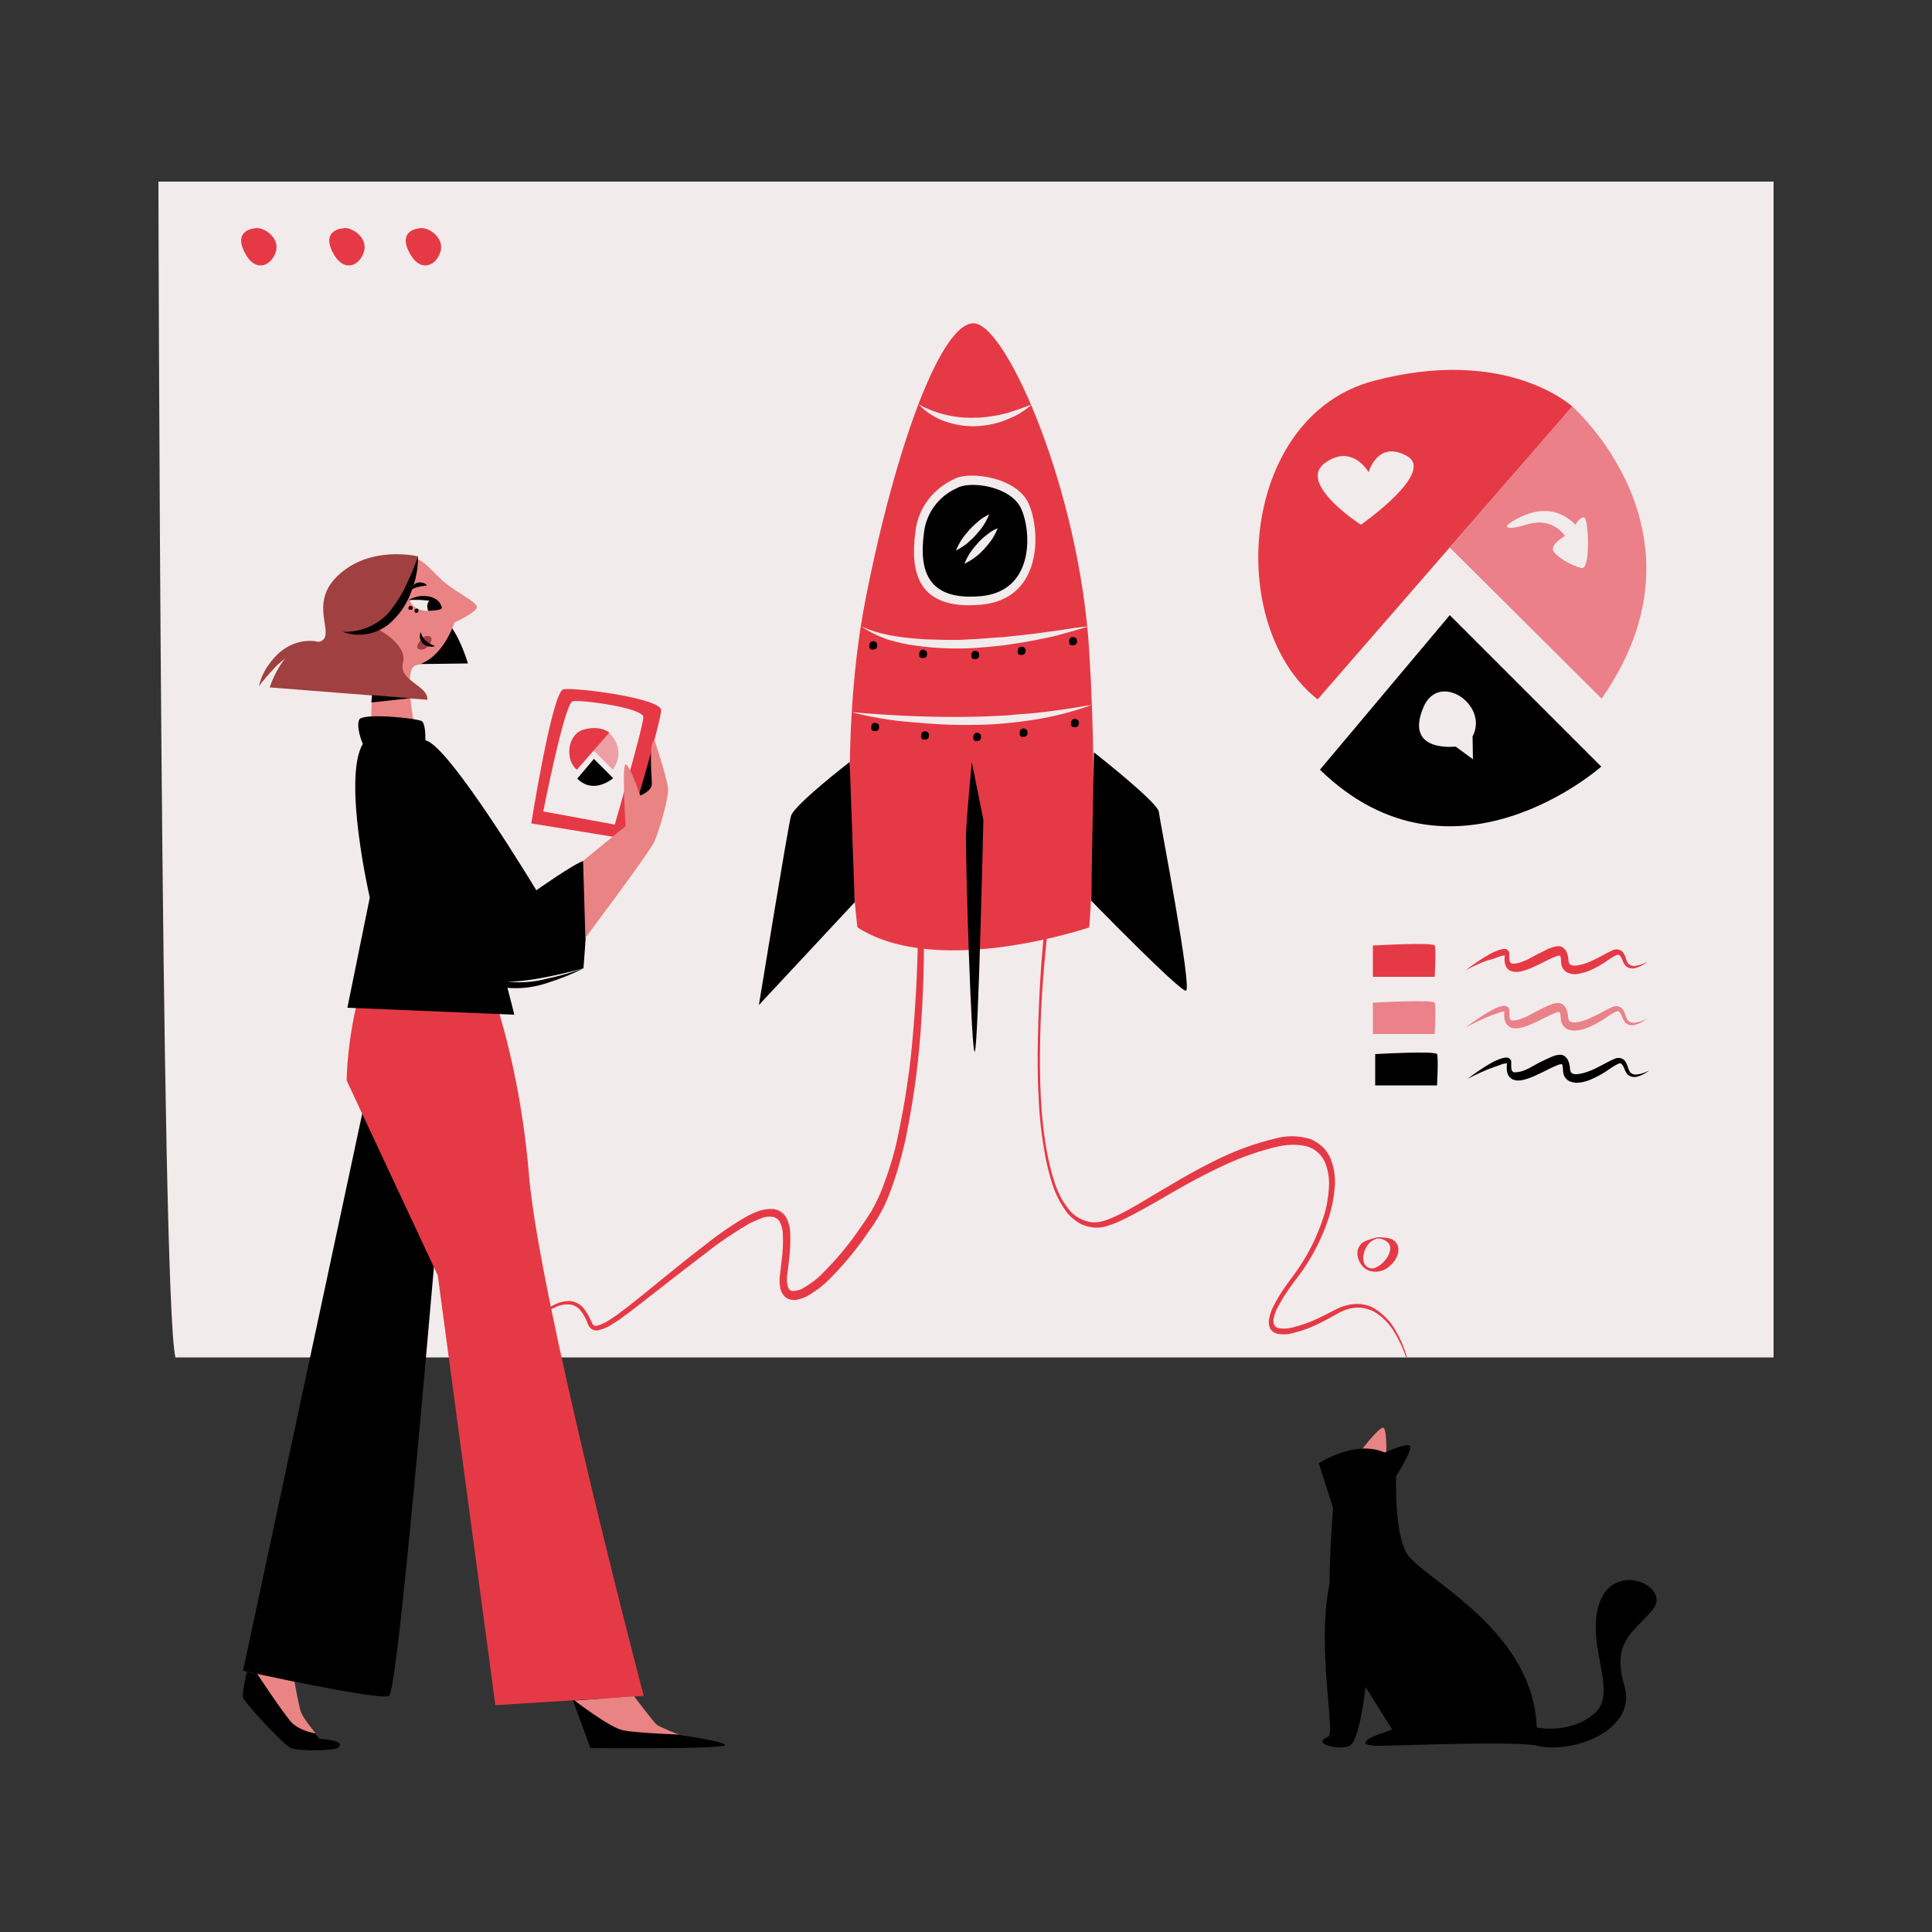 <svg transform="scale(1)" version="1.1" id="Layer_1" xmlns="http://www.w3.org/2000/svg" xmlns:xlink="http://www.w3.org/1999/xlink" x="0px" y="0px" viewBox="0 0 500 500" xml:space="preserve" class="show_show__wrapper__graphic__5Waiy "><rect x="0" y="0" width="500" height="500" fill="#333333" stroke="none"/><title>React</title><style type="text/css">
	.st0{fill:#F2EBEB;}
	.st1{fill:#e63946;}
	.st2{fill:#000001;}
	.st3{opacity:0.6;fill:#e63946;enable-background:new    ;}
	.st4{opacity:0.59;}
	.st5{fill:#EA8383;}
	.st6{fill:none;}
	.st7{fill:#A04040;}
	.st8{opacity:0.42;fill:#e63946;enable-background:new    ;}
</style><g id="screen"><g id="screen-1"><path class="st0" d="M45.4,351.3H459V47H41C41,47,41.6,335.4,45.4,351.3z"></path><path class="st1" d="M65.9,59.1c0,0-5.5,0.3-2.7,6c2.7,5.7,7.1,3.8,8.2,0S67.9,58.5,65.9,59.1z"></path><path class="st1" d="M88.7,59.1c0,0-5.5,0.3-2.7,6s7.1,3.8,8.2,0S90.7,58.5,88.7,59.1z"></path><path class="st1" d="M108.5,59.1c0,0-5.5,0.3-2.7,6s7.1,3.8,8.2,0S110.5,58.5,108.5,59.1z"></path><path class="st1" d="M363.9,351.3c-0.8-2.4-1.9-4.7-3.2-6.8c-1.3-2.1-3.1-3.9-5.2-5.1c-2.2-1.1-4.7-1.3-7-0.5
			c-0.6,0.2-1.1,0.4-1.7,0.7c-0.5,0.3-1.1,0.6-1.6,0.9c-1.1,0.6-2.2,1.2-3.4,1.8c-2.3,1.2-4.7,2.1-7.2,2.7c-1.3,0.4-2.7,0.4-4,0.2
			c-0.8-0.2-1.5-0.7-1.9-1.4c-0.3-0.7-0.4-1.5-0.3-2.2c0.2-1.3,0.6-2.6,1.3-3.8c0.6-1.1,1.2-2.3,1.9-3.3c1.4-2.2,3-4.1,4.4-6.2
			c2.8-4.1,5-8.6,6.5-13.3c0.8-2.3,1.2-4.8,1.4-7.2c0.2-2.4-0.1-4.8-1-7c-0.9-2.1-2.8-3.7-5-4.2c-2.3-0.5-4.8-0.4-7.1,0.1
			c-4.8,1.1-9.6,2.8-14.1,4.9s-9,4.5-13.3,7s-8.7,5.1-13.3,7.3c-1.2,0.6-2.4,1-3.6,1.4c-0.6,0.2-1.3,0.3-2,0.4c-0.3,0-0.7,0-1,0
			s-0.7,0-1-0.1c-1.3-0.2-2.6-0.6-3.7-1.4c-1.1-0.7-2.1-1.6-2.9-2.7c-1.5-2.1-2.7-4.4-3.5-6.9c-0.8-2.4-1.4-4.9-1.9-7.4
			c-0.9-5-1.5-10-1.7-15.1c-0.3-5-0.3-10.1-0.2-15.1s0.3-10.1,0.6-15.1s0.7-10.1,1.3-15.1l0.5,0.6l-32.6,1.5l0.7-0.8
			c0.1,9.2-0.2,18.4-0.9,27.6c-0.7,9.2-2,18.3-3.9,27.4c-1,4.5-2.3,9-3.9,13.3c-0.8,2.2-1.8,4.3-3,6.4s-2.6,3.9-3.9,5.8
			c-2.7,3.8-5.7,7.3-9,10.6c-1.7,1.7-3.6,3.1-5.7,4.3c-0.6,0.3-1.2,0.5-1.8,0.7c-0.7,0.2-1.4,0.3-2.1,0.2c-0.8-0.1-1.6-0.5-2.1-1.2
			c-0.5-0.6-0.8-1.3-0.9-2c-0.2-1.2-0.2-2.5,0-3.7l0.4-3.4c0.3-2.2,0.4-4.4,0.3-6.7c0-1-0.3-2.1-0.7-3c-0.4-0.8-1.1-1.4-2-1.5
			c-1-0.1-2,0-2.9,0.4c-1,0.4-2,0.8-3,1.3c-3.9,2.3-7.7,4.8-11.2,7.6c-3.7,2.8-7.3,5.6-10.9,8.4s-7.2,5.7-10.9,8.4
			c-0.9,0.7-1.9,1.3-2.9,1.9c-1,0.7-2.2,1.1-3.4,1.4c-0.4,0.1-0.7,0-1.1-0.1c-0.4-0.1-0.7-0.4-1-0.7c-0.1-0.1-0.2-0.3-0.3-0.5
			l-0.2-0.4l-0.3-0.8c-0.4-1-1-2-1.7-2.8s-1.6-1.3-2.7-1.4c-1.1-0.1-2.2,0.1-3.2,0.5c-2.1,0.9-4,2.1-5.8,3.5
			c-3.5,2.9-6.9,6.1-9.9,9.5l-0.1-0.1c3-3.5,6.2-6.8,9.7-9.8c1.8-1.5,3.7-2.8,5.9-3.8c1.1-0.5,2.3-0.7,3.5-0.7
			c1.3,0.1,2.4,0.7,3.3,1.6c0.8,0.9,1.4,1.9,1.9,3l0.4,0.8l0.2,0.4l0.1,0.3c0.3,0.3,0.7,0.4,1.1,0.3c1-0.3,2-0.7,2.9-1.3
			c0.9-0.6,1.9-1.2,2.8-1.9c3.7-2.7,7.2-5.7,10.7-8.5s7.1-5.8,10.8-8.6c3.6-2.9,7.4-5.6,11.4-7.9c1.1-0.6,2.1-1.1,3.3-1.5
			s2.5-0.6,3.8-0.5c1.5,0.2,2.7,1.1,3.4,2.4c0.5,1.2,0.9,2.4,0.9,3.7c0.1,2.4,0,4.7-0.3,7.1l-0.4,3.4c-0.2,1-0.2,2.1,0,3.1
			c0.1,0.4,0.2,0.8,0.5,1.1c0.2,0.3,0.5,0.4,0.8,0.4c0.9,0,1.9-0.2,2.7-0.7c1.9-1.1,3.7-2.4,5.2-4c3.2-3.2,6.1-6.6,8.7-10.3
			c1.3-1.8,2.6-3.7,3.8-5.6c1.1-2,2.1-4,2.9-6.1c1.6-4.2,3-8.6,3.9-13c1.9-8.9,3.3-18,4-27.1c0.8-9.1,1.2-18.3,1.3-27.4v-0.7h0.7
			l32.6-1.1h0.6l-0.1,0.6c-1.2,10-2,20-2.2,30.1s0,20.2,1.9,30.1c0.5,2.5,1.1,4.9,1.9,7.3s1.9,4.6,3.4,6.5c1.4,2,3.6,3.2,6,3.6
			c2.4,0.3,4.7-0.8,6.9-1.8c4.5-2.2,8.7-5,13.1-7.5c4.3-2.6,8.8-5.1,13.4-7.3c4.6-2.2,9.4-3.9,14.4-5.1c2.6-0.7,5.3-0.7,7.9-0.1
			c1.4,0.3,2.6,1,3.7,1.9s1.9,2,2.5,3.3c1,2.5,1.4,5.2,1.1,7.8c-0.2,2.6-0.7,5.1-1.5,7.6c-1.6,4.9-3.9,9.5-6.8,13.7
			c-1.5,2.1-3.1,4-4.4,6.1c-0.7,1-1.3,2.1-1.9,3.2c-0.6,1-1,2.2-1.2,3.3c-0.2,1.1,0.2,2,1.2,2.3c1.1,0.2,2.3,0.2,3.5-0.1
			c2.4-0.6,4.8-1.4,7-2.5c1.1-0.5,2.2-1.1,3.4-1.7c1.1-0.6,2.3-1.2,3.5-1.5c1.3-0.4,2.6-0.5,3.9-0.4s2.6,0.5,3.7,1.2
			c2.2,1.4,4,3.2,5.3,5.5c1.3,2.2,2.3,4.5,3,7L363.9,351.3z"></path><path class="st1" d="M356.5,320.5c-1.1,0.3-2,0.9-2.6,1.8c-0.5,0.7-0.9,1.6-1,2.4c-0.2,1-0.1,2,0.5,2.8c0.7,0.8,1.8,1,2.7,0.5
			c0.9-0.4,1.7-1,2.3-1.8c0.6-0.7,1.1-1.5,1.3-2.4c0.1-0.2,0.1-0.4,0.1-0.6s0-0.3,0-0.5c-0.1-0.4-0.2-0.7-0.5-1
			C358.7,321,357.6,320.5,356.5,320.5z M356.5,320.2c1.2,0,2.4,0.1,3.5,0.4c0.7,0.3,1.3,0.8,1.6,1.5c0.2,0.4,0.3,0.8,0.3,1.2
			c0,0.4,0,0.7-0.1,1.1c-0.4,1.3-1.1,2.4-2.1,3.2c-0.9,0.9-2.1,1.4-3.4,1.5s-2.5-0.3-3.4-1.1c-0.9-0.9-1.5-2.1-1.6-3.3
			c-0.1-0.7,0.1-1.4,0.4-2s0.8-1.1,1.4-1.4C354.2,320.8,355.3,320.5,356.5,320.2L356.5,320.2z"></path><path class="st1" d="M221.9,240c0,0-5.7-45.1,2.1-84.9s19.8-72.4,28.3-71.4c8.5,1,27.1,43.6,29.6,84.9s0,71.4,0,71.4
			S242.7,253.4,221.9,240z"></path><path class="st0" d="M246.9,124c-5.5,2.5-9.4,7.7-10,13.7c-1.4,10.6,0.7,20.2,16.9,18.8s15.5-19.3,12.4-26.2
			S250.6,121.8,246.9,124z"></path><path class="st2" d="M247.7,126.3c-4.8,2.1-8.1,6.6-8.6,11.8c-1.2,9.1,0.6,17.4,14.6,16.2c14-1.2,13.3-16.6,10.6-22.6
			S250.9,124.4,247.7,126.3z"></path><path class="st2" d="M196.4,260.1l24.8-26.6l-1.3-36.3c0,0-14.4,11.1-15.2,14S196.4,260.1,196.4,260.1z"></path><path class="st2" d="M283.1,194.7c0,0,16.5,12.9,16.8,15.4s8.8,46.3,7,46.3s-24.5-23.3-24.5-23.3L283.1,194.7z"></path><path class="st2" d="M251.5,197.2c0,0-1.3,13.6-1.5,18.5s1.4,58.8,2.3,56.4s2.2-59.9,2.2-59.9L251.5,197.2z"></path><path class="st0" d="M220.3,184.3c10.4,0.9,20.8,1.4,31.2,1.2l3.9-0.1l3.9-0.2c1.3,0,2.6-0.2,3.9-0.3s2.6-0.2,3.9-0.3
			c5.2-0.5,10.3-1.3,15.5-2.2c-4.9,1.8-10,3.1-15.2,3.9c-5.2,0.8-10.4,1.3-15.7,1.3c-5.3,0.1-10.5-0.2-15.7-0.7
			C230.6,186.5,225.4,185.6,220.3,184.3z"></path><path class="st0" d="M222.9,162.1c4.5,2.1,9.5,2.8,14.4,3.2c1.2,0.1,2.4,0.2,3.7,0.2s2.4,0.1,3.7,0.1h3.7l3.7-0.2
			c2.5-0.1,4.9-0.4,7.4-0.5l7.4-0.8l7.4-1c2.5-0.4,4.9-0.8,7.4-1c-2.4,0.8-4.8,1.4-7.2,2.1s-4.9,1.1-7.3,1.6s-5,0.8-7.4,1.2
			l-3.8,0.4c-1.2,0.1-2.5,0.2-3.8,0.3c-5,0.3-10.1,0.1-15.1-0.6c-2.5-0.3-5-0.9-7.4-1.6C227.2,164.6,224.9,163.5,222.9,162.1z"></path><path class="st2" d="M225.6,166c-0.4,0.2-0.6,0.5-0.6,0.9c-0.1,0.7,0,1.3,1.1,1.2s1-1.2,0.8-1.7C226.6,166,226.1,165.8,225.6,166z
			"></path><path class="st2" d="M238.5,168.2c-0.4,0.2-0.6,0.5-0.6,0.9c-0.1,0.7,0,1.3,1.1,1.2s1-1.2,0.8-1.7
			C239.4,168.2,238.9,168,238.5,168.2z"></path><path class="st2" d="M252,168.5c-0.4,0.2-0.6,0.5-0.6,0.9c-0.1,0.7,0.1,1.3,1.1,1.2s1-1.2,0.8-1.7
			C253,168.5,252.5,168.4,252,168.5z"></path><path class="st2" d="M264,167.4c-0.4,0.2-0.6,0.5-0.6,0.9c-0.1,0.7,0,1.3,1.1,1.2s1-1.2,0.8-1.7C265,167.4,264.5,167.3,264,167.4z
			"></path><path class="st2" d="M277.3,164.9c-0.4,0.2-0.6,0.5-0.6,0.9c-0.1,0.7,0,1.3,1.1,1.2s1-1.2,0.8-1.7
			C278.3,164.9,277.7,164.8,277.3,164.9z"></path><path class="st2" d="M226.1,187.1c-0.4,0.2-0.6,0.5-0.6,0.9c-0.1,0.7,0,1.3,1.1,1.2s1-1.2,0.8-1.7
			C227.1,187.2,226.6,187,226.1,187.1z"></path><path class="st2" d="M239,189.3c-0.4,0.2-0.6,0.5-0.6,0.9c-0.1,0.7,0,1.3,1.1,1.2s1-1.2,0.8-1.7C240,189.3,239.5,189.2,239,189.3z
			"></path><path class="st2" d="M252.5,189.7c-0.4,0.2-0.6,0.5-0.6,0.9c-0.1,0.7,0.1,1.3,1.1,1.2s1-1.2,0.8-1.7
			C253.4,189.7,252.9,189.5,252.5,189.7z"></path><path class="st2" d="M264.5,188.6c-0.4,0.2-0.6,0.5-0.6,0.9c-0.1,0.7,0,1.3,1.1,1.2s1-1.2,0.8-1.7
			C265.5,188.6,265,188.4,264.5,188.6z"></path><path class="st2" d="M277.8,186.1c-0.4,0.2-0.6,0.5-0.6,0.9c-0.1,0.7,0,1.3,1.1,1.2s1-1.2,0.8-1.7
			C278.7,186.1,278.2,185.9,277.8,186.1z"></path><path class="st0" d="M247.4,142.5c0.4-1,0.9-2,1.5-2.9s1.3-1.7,2-2.5s1.5-1.5,2.3-2.2s1.8-1.3,2.8-1.8c-0.4,1-0.9,2-1.5,2.9
			s-1.3,1.7-2,2.5s-1.5,1.5-2.3,2.2C249.3,141.4,248.3,142,247.4,142.5z"></path><path class="st0" d="M249.6,145.9c0.4-1,0.9-2,1.5-2.9s1.3-1.7,2-2.5s1.5-1.5,2.3-2.1c0.8-0.7,1.8-1.3,2.8-1.7
			c-0.4,1-0.9,2-1.5,2.9c-1.2,1.7-2.6,3.3-4.3,4.6C251.6,144.8,250.6,145.4,249.6,145.9z"></path><path class="st0" d="M237.8,104.7c4.5,2.4,9.5,3.6,14.6,3.4c1.2,0,2.5-0.1,3.7-0.3c0.6-0.1,1.2-0.2,1.9-0.3s1.2-0.3,1.8-0.4
			c0.3-0.1,0.6-0.1,0.9-0.2l0.9-0.3l1.8-0.6c1.2-0.4,2.4-0.9,3.7-1.3c-1,0.8-2.1,1.6-3.2,2.3c-1.2,0.7-2.4,1.2-3.6,1.7
			c-2.5,1-5.2,1.5-7.9,1.6s-5.4-0.4-8-1.3C241.9,108.1,239.6,106.6,237.8,104.7z"></path></g><path class="st2" d="M341.6,199.2l33.6-40l39.2,39.2C414.4,198.4,375.9,232.6,341.6,199.2z"></path><path class="st3" d="M375.2,141.7l31.7-36.5c0,0,37.5,32.8,7.6,75.6L375.2,141.7z"></path><path class="st1" d="M341,181l65.9-75.8c0,0-17-15.8-51.5-6.6S316.8,161.9,341,181z"></path><path class="st1" d="M355.3,244.7c0,0,15.6-0.9,16,0s0,8.1,0,8.1h-16V244.7z"></path><path class="st1" d="M379.3,251.1c2-1.5,4-2.9,6.1-4.1c0.5-0.3,1.1-0.6,1.7-0.8c0.6-0.3,1.3-0.5,2-0.6c0.1,0,0.2,0,0.4,0
		c0.2,0,0.3,0,0.4,0.1c0.2,0.1,0.3,0.2,0.5,0.4c0.1,0.2,0.2,0.3,0.2,0.5c0,0.1,0,0.3,0,0.4v0.2c0,0.1,0,0.3,0,0.4c0,0.5,0,1,0.2,1.4
		c0.2,0.3,0.5,0.4,0.8,0.4c0.5,0,1-0.1,1.5-0.2c1.1-0.4,2.2-0.8,3.2-1.4c1.1-0.6,2.2-1.2,3.3-1.7c0.6-0.3,1.1-0.6,1.8-0.8
		c0.7-0.3,1.6-0.5,2.4-0.4c0.3,0.1,0.6,0.2,0.8,0.4c0.2,0.2,0.4,0.4,0.6,0.6c0.2,0.4,0.4,0.8,0.5,1.2c0.1,0.3,0.1,0.7,0.2,1v0.5
		l0.1,0.3c0,0.3,0.2,0.6,0.5,0.8c0.4,0.2,0.8,0.2,1.2,0.2c1.1-0.1,2.2-0.4,3.2-0.8c1.1-0.4,2.2-1,3.2-1.5c1.1-0.6,2.2-1.2,3.3-1.7
		c0.4-0.2,0.7-0.2,1.1-0.2c0.5,0,0.9,0.2,1.3,0.5c0.5,0.5,0.8,1.2,1,1.9c0.1,0.3,0.2,0.6,0.3,0.8c0,0.1,0.1,0.2,0.2,0.3
		s0.1,0.2,0.2,0.3c0.4,0.3,0.9,0.5,1.4,0.5c1.2-0.1,2.3-0.5,3.4-1.1c-0.9,0.8-2.1,1.4-3.3,1.7c-0.7,0.1-1.4,0-2-0.4
		c-0.2-0.1-0.3-0.2-0.4-0.4c-0.1-0.1-0.2-0.3-0.3-0.4c-0.2-0.3-0.3-0.6-0.4-0.9c-0.2-0.5-0.4-0.9-0.8-1.3c-0.1-0.1-0.3-0.1-0.4-0.1
		c-0.2,0-0.4,0.1-0.6,0.2c-1,0.5-2,1.2-3,1.9c-1.1,0.7-2.2,1.3-3.3,1.8c-1.2,0.6-2.5,0.9-3.8,1.1c-0.8,0.1-1.6-0.1-2.4-0.4
		c-0.8-0.5-1.4-1.2-1.5-2.1L404,249v-0.4c0-0.3-0.1-0.6-0.1-0.8s-0.1-0.4-0.2-0.5s0,0,0,0c-0.4,0-0.8,0.1-1.2,0.3
		c-0.5,0.2-1.1,0.4-1.6,0.7c-1.1,0.5-2.1,1.1-3.3,1.6c-1.2,0.6-2.4,1.1-3.6,1.4c-0.7,0.2-1.4,0.3-2.2,0.2c-0.4-0.1-0.9-0.2-1.2-0.4
		c-0.4-0.3-0.7-0.6-0.9-1.1c-0.3-0.7-0.4-1.5-0.3-2.2c0-0.2,0-0.3,0.1-0.5v-0.2l0,0v0.1l0.1,0.1l0,0h-0.1c-0.5,0-1.1,0.1-1.5,0.3
		c-0.6,0.2-1.1,0.4-1.7,0.6C383.7,248.8,381.5,250,379.3,251.1z"></path><g class="st4"><path class="st1" d="M355.3,259.5c0,0,15.6-0.9,16,0s0,8.1,0,8.1h-16V259.5z"></path></g><g class="st4"><path class="st1" d="M379.3,265.9c2-1.5,4-2.9,6.1-4.1c0.5-0.3,1.1-0.6,1.7-0.9s1.3-0.5,2-0.6c0.1,0,0.2,0,0.4,0
			c0.1,0,0.3,0.1,0.4,0.1c0.2,0.1,0.3,0.2,0.5,0.4c0.1,0.2,0.2,0.3,0.2,0.5c0,0.1,0,0.3,0,0.4v0.2c0,0.1,0,0.3,0,0.4
			c0,0.5,0,0.9,0.2,1.4c0.2,0.3,0.5,0.5,0.8,0.4c0.5,0,0.9-0.1,1.4-0.2c1.1-0.4,2.2-0.8,3.2-1.4c1.1-0.6,2.2-1.2,3.3-1.7
			c0.6-0.3,1.1-0.5,1.8-0.8c0.7-0.3,1.6-0.5,2.4-0.4c0.3,0.1,0.6,0.2,0.8,0.4c0.2,0.2,0.4,0.4,0.6,0.6c0.2,0.4,0.4,0.8,0.5,1.2
			c0.1,0.4,0.1,0.7,0.2,1v0.5l0.1,0.3c0,0.3,0.2,0.6,0.5,0.8c0.4,0.2,0.8,0.2,1.2,0.2c1.1-0.1,2.2-0.4,3.2-0.8
			c1.1-0.5,2.2-1,3.2-1.5c1.1-0.6,2.1-1.2,3.3-1.7c0.4-0.2,0.7-0.2,1.1-0.2c0.5,0,0.9,0.2,1.3,0.5c0.5,0.5,0.8,1.2,1,1.9
			c0.1,0.3,0.2,0.6,0.3,0.8c0,0.1,0.1,0.2,0.2,0.3c0.1,0.1,0.1,0.2,0.2,0.3c0.4,0.3,0.9,0.5,1.4,0.5c1.2-0.1,2.4-0.5,3.4-1.1
			c-0.9,0.8-2.1,1.4-3.3,1.7c-0.7,0.1-1.4,0-2-0.4c-0.2-0.1-0.3-0.2-0.4-0.4c-0.1-0.1-0.2-0.3-0.3-0.5c-0.2-0.3-0.3-0.6-0.4-0.9
			c-0.2-0.5-0.4-0.9-0.8-1.3c-0.1-0.1-0.3-0.1-0.4-0.1c-0.2,0-0.4,0.1-0.6,0.2c-1,0.5-2,1.2-3,1.9c-1.1,0.7-2.2,1.3-3.3,1.8
			c-1.2,0.6-2.5,1-3.8,1.1c-0.8,0.1-1.6-0.1-2.4-0.4c-0.8-0.5-1.3-1.2-1.5-2.1l-0.1-0.6v-0.4c0-0.3-0.1-0.5-0.1-0.8
			c0-0.2-0.1-0.4-0.2-0.5s0,0,0,0c-0.4,0-0.8,0.1-1.2,0.3c-0.5,0.2-1.1,0.4-1.6,0.7c-1.1,0.5-2.1,1.1-3.3,1.6
			c-1.2,0.6-2.4,1.1-3.6,1.4c-0.7,0.2-1.4,0.3-2.2,0.2c-0.4,0-0.9-0.2-1.2-0.5c-0.4-0.3-0.7-0.6-0.9-1.1c-0.3-0.7-0.4-1.5-0.3-2.2
			c0-0.2,0-0.3,0.1-0.5v-0.2l0,0c0,0,0,0,0,0.1s0.1,0.1,0.1,0.1l0,0h-0.1c-0.5,0-1.1,0.1-1.5,0.3c-0.6,0.2-1.1,0.4-1.7,0.6
			C383.7,263.6,381.5,264.8,379.3,265.9z"></path></g><path class="st2" d="M355.9,272.8c0,0,15.6-0.9,16,0s0,8.1,0,8.1h-16V272.8z"></path><path class="st2" d="M379.8,279.2c2-1.5,4-2.9,6.1-4.1c0.5-0.3,1.1-0.6,1.7-0.8c0.6-0.3,1.3-0.5,2-0.6c0.1,0,0.2,0,0.4,0
		c0.2,0,0.3,0.1,0.4,0.1c0.2,0.1,0.3,0.2,0.5,0.4c0.1,0.2,0.2,0.3,0.2,0.5c0,0.1,0,0.3,0,0.4v0.2c0,0.1,0,0.3,0,0.4
		c0,0.5,0,1,0.2,1.4c0.2,0.3,0.5,0.5,0.8,0.4c0.5,0,1-0.1,1.5-0.2c1.1-0.3,2.1-0.8,3.1-1.4c1.1-0.6,2.2-1.2,3.3-1.7
		c0.6-0.3,1.1-0.5,1.8-0.8c0.7-0.3,1.6-0.5,2.4-0.4c0.3,0.1,0.6,0.2,0.8,0.4c0.2,0.2,0.4,0.4,0.6,0.6c0.2,0.4,0.4,0.8,0.5,1.2
		c0.1,0.4,0.1,0.7,0.2,1v0.5l0.1,0.3c0,0.3,0.2,0.6,0.5,0.8c0.4,0.2,0.8,0.2,1.2,0.2c1.1-0.1,2.2-0.4,3.2-0.8c1.1-0.4,2.2-1,3.2-1.5
		c1.1-0.6,2.2-1.2,3.4-1.7c0.4-0.2,0.7-0.2,1.1-0.2c0.5,0,0.9,0.2,1.3,0.5c0.5,0.5,0.8,1.2,1,1.9c0.1,0.3,0.2,0.6,0.3,0.8
		c0,0.1,0.1,0.2,0.2,0.3c0,0.1,0.1,0.2,0.2,0.3c0.4,0.4,0.9,0.5,1.4,0.5c1.2-0.1,2.4-0.5,3.4-1.1c-0.9,0.8-2.1,1.4-3.3,1.7
		c-0.7,0.1-1.4,0-2-0.4c-0.2-0.1-0.3-0.2-0.4-0.4c-0.1-0.1-0.2-0.3-0.3-0.4c-0.2-0.3-0.3-0.6-0.4-0.9c-0.2-0.5-0.4-0.9-0.8-1.3
		c-0.1-0.1-0.3-0.1-0.4-0.1c-0.2,0-0.4,0.1-0.6,0.2c-1,0.5-2,1.2-3,1.9c-1.1,0.7-2.2,1.3-3.3,1.8c-1.2,0.6-2.5,1-3.8,1.1
		c-0.8,0.1-1.6-0.1-2.4-0.4c-0.8-0.5-1.4-1.2-1.5-2.1l-0.1-0.6v-0.4c0-0.3-0.1-0.5-0.1-0.8c0-0.2-0.1-0.4-0.2-0.5s0,0,0,0
		c-0.4,0-0.8,0.1-1.2,0.3c-0.5,0.2-1,0.4-1.6,0.7c-1.1,0.5-2.1,1.1-3.3,1.6c-1.2,0.6-2.4,1.1-3.6,1.4c-0.7,0.2-1.4,0.3-2.2,0.2
		c-0.4-0.1-0.9-0.2-1.2-0.5c-0.4-0.3-0.7-0.6-0.9-1.1c-0.3-0.9-0.3-1.8-0.2-2.7V275l0,0v0.1l0.1,0.1l0,0H390c-0.5,0-1.1,0.1-1.5,0.3
		c-0.5,0.2-1.1,0.4-1.7,0.6C384.2,277,382,278.1,379.8,279.2z"></path><path class="st0" d="M352.2,135.8c0,0-16.5-10.6-9.4-15.9s11.4,2.3,11.4,2.3s2.3-8.4,9.9-4.2S352.2,135.8,352.2,135.8z"></path><path class="st0" d="M376.7,193.2c0,0-13.4,1.7-8.3-10.2c4-9.4,17-0.6,12.7,7.6l0.1,5.9L376.7,193.2z"></path><path class="st0" d="M390.2,135.8c0,0,9.8-8,17.5,0c0,0,1.4-2.4,2.4-1.8s1.6,13.5-0.8,13s-7.2-3.2-7.4-4.8s3.1-3.5,3.1-3.5
		s-3-5-9.7-3S390.2,135.8,390.2,135.8z"></path></g><g id="character"><path class="st2" d="M163.3,206.7c0,0,5.8-14.3,5.6-13.7s0,15.1,0,15.1h-4.3L163.3,206.7z"></path><path class="st2" d="M87.3,452.4c-0.9,0.6-9.6,0.9-12,0c-1.8-0.7-12.1-11.8-12.4-13.1s1-6.6,1-6.6l12.2,2.5c0,0,0.2,6.6,1.5,8.5
		s5.1,6.3,5.1,6.3S90.3,450.4,87.3,452.4z"></path><path class="st5" d="M66.5,433.1c0,0,6.9,10.5,9,12.7s6.2,2.8,6.2,2.8s-3.4-4-3.9-5.8c-0.5-1.6-1.6-7.6-1.6-7.6L66.5,433.1z"></path><path class="st6" d="M112.3,327.9l1,2.2l-0.9-3.8C112.4,326.4,112.4,326.9,112.3,327.9z"></path><path class="st2" d="M95.8,278.6L62.9,432.4c0,0,35.4,7.8,37.8,6.5c2.2-1.2,10.4-97.7,11.6-111l-9-54.6
		C103.1,279,94.6,272.4,95.8,278.6z"></path><path class="st1" d="M113.3,330.1L113.3,330.1l14.9,111.2l38.4-2.4c0,0-27.1-102.9-29.7-134.8c-3.1-37.6-14.8-61.4-14.8-61.4
		s-25.4,6.8-27.2,8.1c-3.1,9.3-4.9,19-5.2,28.8L113.3,330.1z"></path><path class="st2" d="M103.1,171.9c4,0,18-0.2,18-0.2s-3.7-13-9.6-13.3S103.1,171.9,103.1,171.9z"></path><path class="st5" d="M106.6,199.3c0.7,0.5,1.7,0.4,2.2-0.2c0.3-0.4,0.4-0.8,0.3-1.3c-1.2-6.3-5.3-24.7-1.5-25.6
		c7.1-1.6,10-11.1,10-11.1s5.8-2.6,5.8-4s-5.1-3.6-8.6-6.6s-5.9-7.1-9.7-5.9s1.2,5.8-1,10.5c-1.3,2.8-4.8,3-4.8,3s-1.2-4.4-5.4-0.8
		s3.5,8,3.2,9.2c-0.8,2.6-0.8,19.5-1.3,22.7C95.6,189.9,103.1,196.6,106.6,199.3z"></path><path class="st0" d="M106,155.3c0,0,6.2-2.3,8.3,2.2C114.3,157.5,107.8,159.8,106,155.3z"></path><path class="st2" d="M105.7,155.3c0.7-0.4,1.5-0.7,2.3-0.9s1.7-0.2,2.6-0.1c0.9,0.1,1.7,0.4,2.4,0.9c0.7,0.5,1.2,1.3,1.4,2.2
		c-1-1.2-2.5-1.9-4-2C108.9,155.2,107.3,155.2,105.7,155.3z"></path><path class="st2" d="M111.7,155.1c0,0-1.7,0.5-0.9,3c0,0,4-0.1,3.5-0.9C114.3,157.2,113.1,155,111.7,155.1z"></path><path class="st2" d="M105.9,157.8c-0.2-0.1-0.2-0.3-0.2-0.5c0-0.1,0.1-0.3,0.2-0.4c0.2-0.1,0.5-0.2,0.9,0.2c0,0.5-0.1,0.6-0.2,0.7
		c-0.1,0-0.1,0-0.2,0C106.2,157.7,106,157.8,105.9,157.8z"></path><path class="st2" d="M107.5,158.6c-0.3-0.3-0.3-0.7-0.1-0.9c0.1-0.1,0.3-0.2,0.4-0.2c0.2,0,0.4,0.1,0.5,0.2c-0.1,0.5,0,0.6-0.1,0.7
		S108,158.6,107.5,158.6z"></path><path class="st7" d="M109.2,165.3c0.5-0.7,1.4-0.9,2.1-0.6c1.2,0.7-0.7,3.8-2.6,3.4S109.2,165.3,109.2,165.3z"></path><path class="st2" d="M108.9,163.6c0.3,1.3,1.2,2.4,2.4,3c0.2,0.1,0.4,0.2,0.6,0.3s0.5,0.2,0.7,0.3c-0.5,0.2-1.1,0.2-1.6,0.1
		c-0.6-0.1-1.1-0.3-1.5-0.7C108.7,165.9,108.4,164.6,108.9,163.6z"></path><path class="st2" d="M106.4,152.6c0.2-0.9,0.8-1.6,1.7-1.8c0.9-0.2,1.8,0,2.4,0.7c-0.4,0.1-0.8,0.1-1.2,0.2c-0.3,0-0.7,0.1-1,0.2
		C107.7,152,107,152.3,106.4,152.6z"></path><path class="st7" d="M108.2,144c0,0-2.2,13.6-10.6,18.7c0,0,8,4.1,6.7,8.8s6.6,5.9,6.3,9.6l-40.8-3.2c0,0,3.5-11.4,11.3-11.6
		s-2.3-9,6.2-17.2S108.2,144,108.2,144z"></path><path class="st7" d="M67,177.6c0.5-2.1,1.4-4.1,2.7-5.8c1.3-1.8,2.9-3.4,4.9-4.5s4.3-1.6,6.6-1.4c2.2,0.3,4.3,1.1,6,2.6
		c-1.9-0.6-4-0.9-6-0.9c-1.9,0.1-3.8,0.6-5.5,1.6s-3.3,2.2-4.7,3.7C69.6,174.4,68.2,176,67,177.6z"></path><path class="st2" d="M108.2,144c0,2.6-0.4,5.3-1.3,7.8c-0.8,2.6-2,5-3.7,7.1c-0.9,1.1-1.8,2-2.9,2.9c-1.1,0.8-2.4,1.5-3.7,1.9
		c-2.6,0.8-5.4,0.8-7.9-0.2c2.5,0.1,5-0.4,7.3-1.5c2.2-1.1,4.1-2.6,5.5-4.6c1.5-2,2.8-4.1,3.8-6.4
		C106.4,148.8,107.3,146.4,108.2,144z"></path><polygon class="st2" points="106.2,180.7 96.1,181.8 96.3,179.9 	"></polygon><path class="st1" d="M137.5,213.1c0,0,5.4-34.1,8.3-34.7s25.3,2.3,25.3,5.4s-9.1,33.3-9.1,33.3L137.5,213.1z"></path><path class="st2" d="M152.8,452.4c0,0,36.7,0.4,34.8-0.9s-14.5-2.8-16.7-3.3s-9.4-8.9-9.4-8.9l-13.2,0.8L152.8,452.4z"></path><path class="st2" d="M151,250.6c0,0,2.4-28.5,0-27.8s-12.2,7.6-12.2,7.6s-22.7-37.7-28.7-38.8c0-2.3-0.2-4.6-1-5
		c-1.7-0.8-15.1-2.1-16.1-0.4c-0.7,1.2,0,4.3,0.9,6.3c-5.3,9,1.8,39.8,1.8,39.8l-5.8,28.5l43.2,1.8c0,0-0.8-3.3-2.2-8.6
		C137.4,254.4,151,250.6,151,250.6z"></path><path class="st0" d="M140.6,210c0,0,5.5-28,7.6-28.5s18.3,1.7,18.3,4.1s-7.4,27.8-7.4,27.8L140.6,210z"></path><path class="st5" d="M169.4,191.6c0,0,3.5,10.3,3.5,12.9s-2.3,10.4-3.5,13.2s-17.9,25-17.9,25l-0.6-19.9l11-9c0,0-1-16,0-16
		s3.8,8.1,3.8,8.1s3-1.2,3-3S167.8,191.9,169.4,191.6z"></path><path class="st2" d="M151,250.6c-2.9,1.5-6,2.7-9.1,3.7c-3.2,1.1-6.5,1.6-9.9,1.4c-1.9-0.1-3.6-0.8-5-2.1c-0.6-0.6-1.1-1.3-1.6-2
		l-1.5-2c-1.9-2.6-3.7-5.4-5.6-8.1c-3.6-5.5-7-11-10.2-16.7c-1.6-2.9-3.1-5.7-4.5-8.7c-0.7-1.5-1.3-3-1.9-4.5
		c-0.3-0.8-0.6-1.5-0.8-2.3c-0.3-0.8-0.3-1.6-0.2-2.4c0,0.8,0.2,1.6,0.5,2.3c0.3,0.8,0.6,1.5,1,2.2c0.7,1.4,1.5,2.9,2.3,4.3
		c1.6,2.8,3.3,5.6,5,8.3c3.5,5.5,7,10.9,10.6,16.4c1.8,2.7,3.6,5.4,5.4,8.1l1.4,2c0.5,0.6,1,1.4,1.4,1.9c1,1,2.4,1.6,3.8,1.7
		c3.2,0.3,6.3,0,9.4-0.8C144.8,252.6,147.9,251.7,151,250.6z"></path><path class="st5" d="M148.7,440.1c0,0,9.1,7,12.5,7.7s14.5,1.1,14.5,1.1s-5-1.9-5.8-2.6s-5.8-7.3-5.8-7.3L148.7,440.1z"></path><path class="st2" d="M149.4,201.5l4.3-5.1l5,5C158.6,201.4,153.7,205.8,149.4,201.5z"></path><path class="st8" d="M153.6,194.2l4-4.6c0,0,4.8,4.2,1,9.6L153.6,194.2z"></path><path class="st1" d="M149.3,199.2l8.4-9.6c0,0-2.2-2-6.6-0.8S146.2,196.8,149.3,199.2z"></path></g><g id="cat"><path class="st5" d="M351.4,376.5c0,0,5.4-7.3,6.6-7s0.7,10.1,0.7,10.1L351.4,376.5z"></path><path class="st2" d="M414,414.7c-3.9,10.9,5,23.2-1.3,28.7s-15,3.7-15,3.7c-0.8-24-26.2-36.9-32.5-43.7c-3.7-3.2-4-15-3.9-21.3
		c1.4-2.3,4.3-7.2,3.6-7.9s-4.1,0.7-6.6,1.7c-7.6-3.4-17,2.8-17,2.8l3.7,11.6c0,0-0.9,11-0.9,19.5c-3.5,16.8,1.7,38.9-0.4,39.7
		c-4.6,1.8,3,3.6,5.6,2.3s4.1-15.2,4.1-15.2l6.9,11l-3.6,1.3c-3.6,1.3-5.2,2.9,0,2.9s35.8-1.3,41.1,0c9.2,2.2,26-4,22.6-15.5
		s2.3-13.7,7.3-19.7S417.9,403.8,414,414.7z"></path></g></svg>